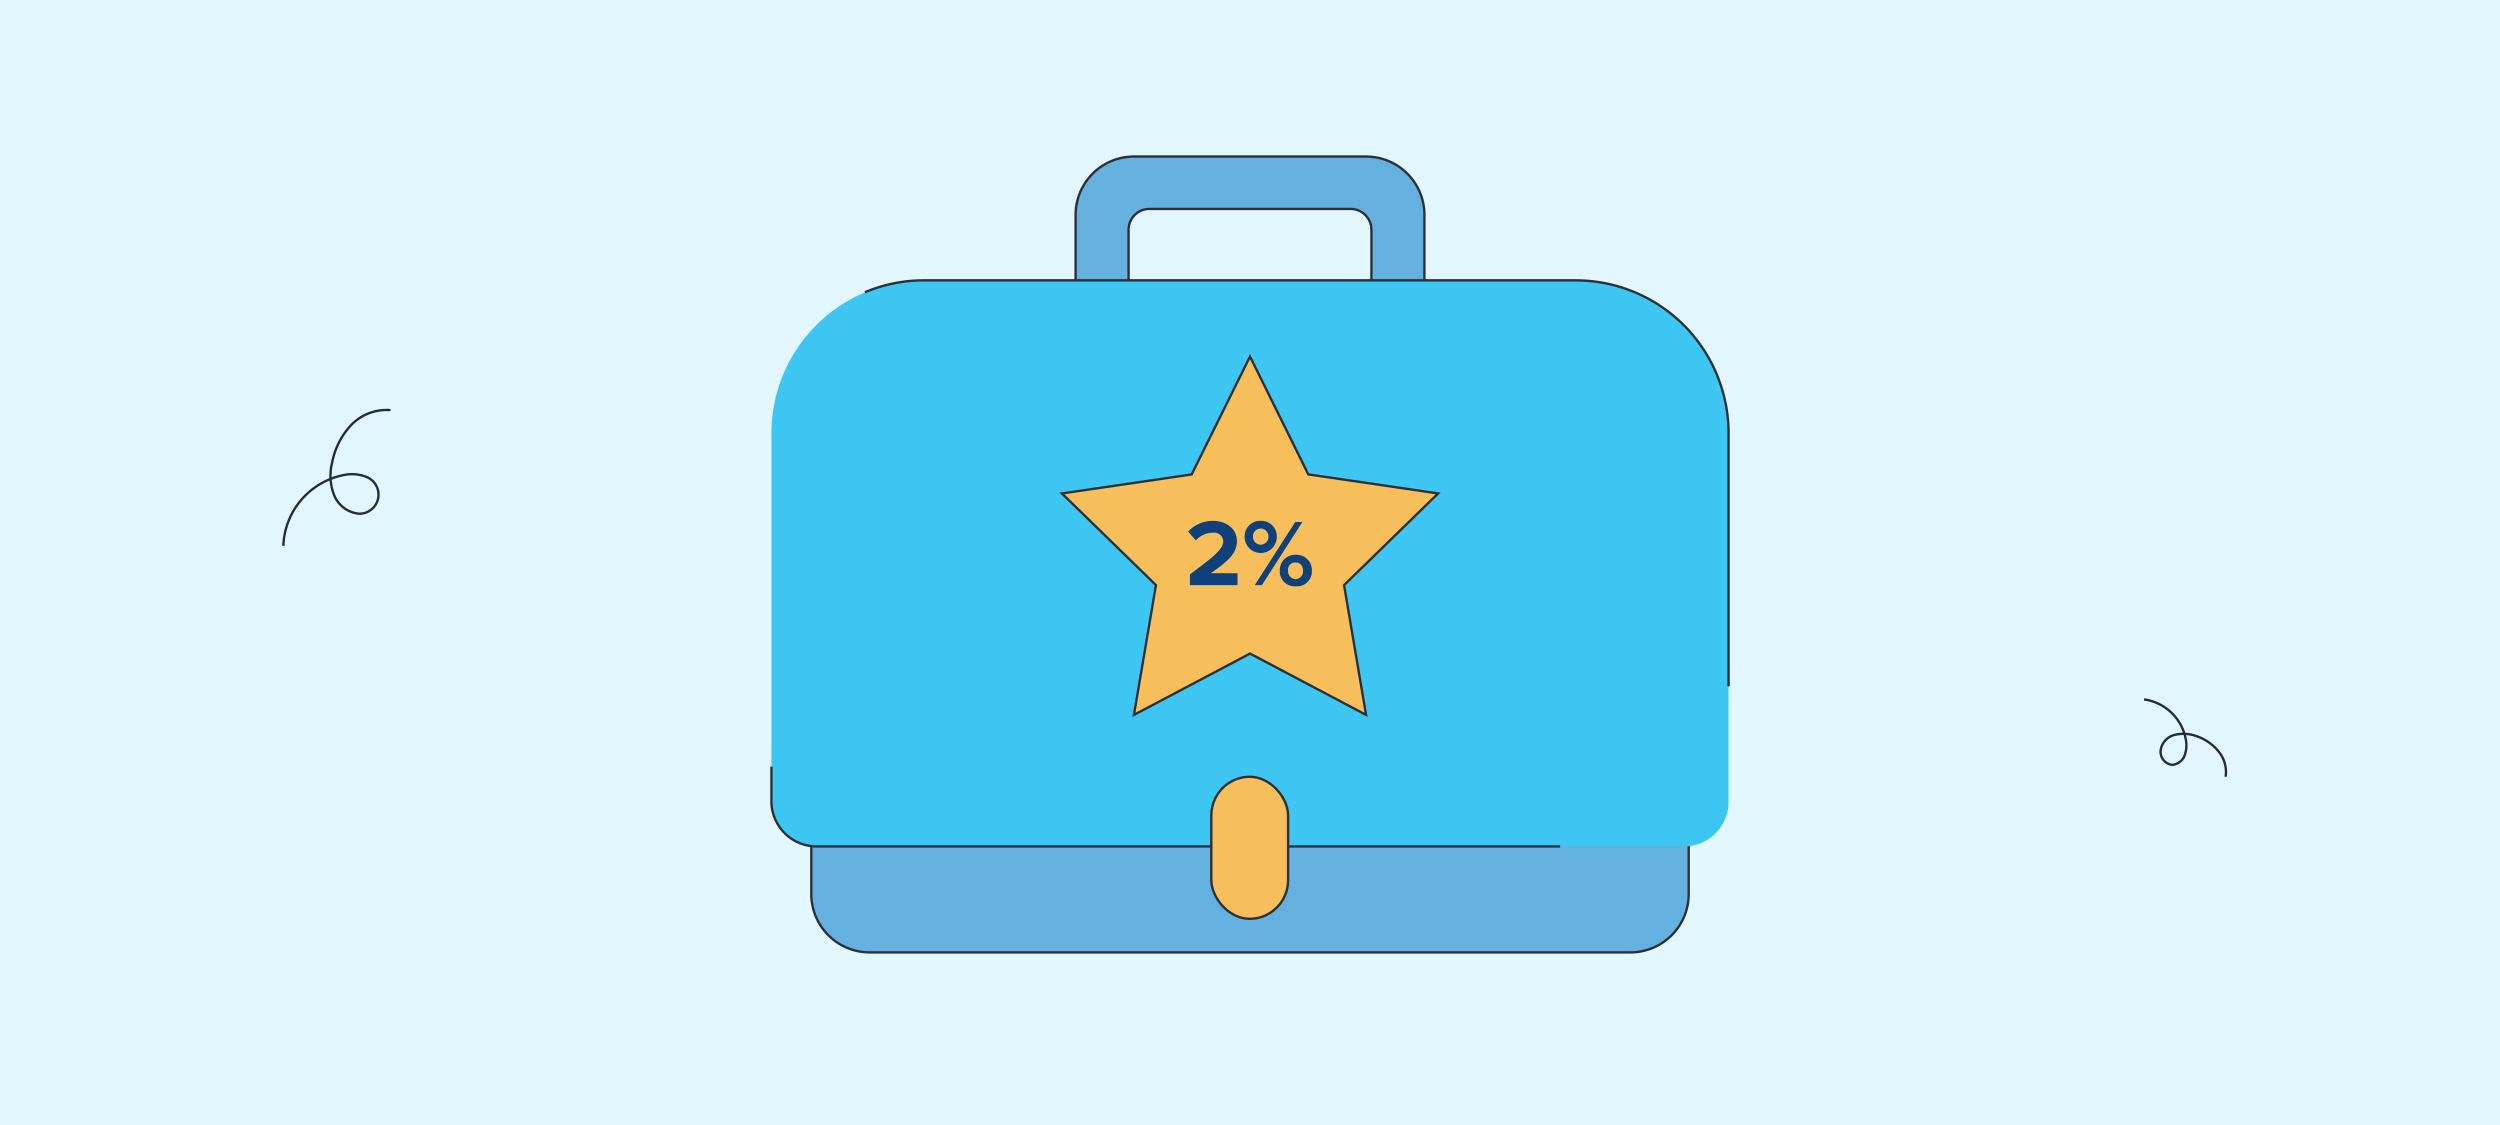 <?xml version="1.0" encoding="utf-8"?>
<svg xmlns="http://www.w3.org/2000/svg" data-name="Capa 1" id="Capa_1" viewBox="0 0 420 189">
  <defs>
    <style>.cls-1{fill:#e1f7fd;}.cls-2{fill:#64b1e0;}.cls-2,.cls-4,.cls-5{stroke:#2c2f38;}.cls-2,.cls-4,.cls-5,.cls-7{stroke-miterlimit:10;stroke-width:0.4px;}.cls-3{fill:#3dc6f2;}.cls-4,.cls-7{fill:none;}.cls-5{fill:#f7bf5c;}.cls-6{fill:#11417d;}.cls-7{stroke:#272b36;}</style>
  </defs>
  <rect class="cls-1" height="189" width="420"/>
  <path class="cls-2" d="M180.7,36.1V68.8h8.9V38.6a3.5,3.5,0,0,1,3.5-3.5h33.8a3.5,3.5,0,0,1,3.5,3.5V68.8h8.9V36.1a9.8,9.8,0,0,0-9.8-9.8h-39A9.8,9.8,0,0,0,180.7,36.1Z"/>
  <path class="cls-2" d="M136.3,59.5H283.7a0,0,0,0,1,0,0v90.7a9.8,9.8,0,0,1-9.8,9.8H146.1a9.8,9.8,0,0,1-9.8-9.8V59.5A0,0,0,0,1,136.3,59.5Z"/>
  <path class="cls-3" d="M155.3,47.1H264.7a25.7,25.7,0,0,1,25.7,25.7v61.9a7.5,7.5,0,0,1-7.5,7.5H137.1a7.5,7.5,0,0,1-7.5-7.5V72.8A25.7,25.7,0,0,1,155.3,47.1Z"/>
  <path class="cls-4" d="M262.1,142.2h-125a7.6,7.6,0,0,1-7.5-7.5v-5.9"/>
  <path class="cls-4" d="M145.3,49.1a25.5,25.5,0,0,1,10-2H264.7a25.7,25.7,0,0,1,25.7,25.7v42.5"/>
  <rect class="cls-5" height="23.86" rx="6.5" width="12.9" x="203.5" y="130.5"/>
  <polygon class="cls-5" points="210 59.9 219.8 79.7 241.6 82.9 225.8 98.3 229.5 120.1 210 109.8 190.5 120.1 194.2 98.3 178.4 82.9 200.2 79.7 210 59.9"/>
  <path class="cls-6" d="M199.9,96.5c4.3-3.2,5.6-4.3,5.6-5.6a1.5,1.5,0,0,0-1.7-1.4,3.8,3.8,0,0,0-2.9,1.3l-1.3-1.5a5.7,5.7,0,0,1,4.1-1.8c2.3,0,4.1,1.3,4.1,3.4s-1.5,3.4-4.4,5.4h4.5v2h-8Z"/>
  <path class="cls-6" d="M211.8,87.5a2.6,2.6,0,0,1,2.7,2.7,2.7,2.7,0,0,1-5.4,0A2.6,2.6,0,0,1,211.8,87.5Zm0,1.3a1.3,1.3,0,0,0-1.3,1.4,1.3,1.3,0,1,0,2.6,0A1.3,1.3,0,0,0,211.8,88.8Zm5.8-1.1h1.2L212,98.3h-1.2Zm.1,5.5a2.6,2.6,0,0,1,2.7,2.7,2.5,2.5,0,0,1-2.7,2.6,2.5,2.5,0,0,1-2.7-2.6A2.6,2.6,0,0,1,217.7,93.2Zm0,1.3a1.2,1.2,0,0,0-1.3,1.4,1.3,1.3,0,0,0,1.3,1.4,1.3,1.3,0,0,0,1.2-1.4C218.9,95,218.4,94.5,217.7,94.5Z"/>
  <path class="cls-7" d="M47.6,91.7A12.6,12.6,0,0,1,57.8,79.8a6.6,6.6,0,0,1,3.7.3,3.2,3.2,0,0,1-1.2,6.2,5,5,0,0,1-4.2-3.2,9,9,0,0,1-.3-5.4,12.7,12.7,0,0,1,3.3-6.4,8.3,8.3,0,0,1,6.5-2.4"/>
  <path class="cls-7" d="M360.2,117.5a8.3,8.3,0,0,1,7.1,7.3,4.9,4.9,0,0,1-.4,2.4,2.6,2.6,0,0,1-1.9,1.3,2.2,2.2,0,0,1-2-2.5,3.1,3.1,0,0,1,2.2-2.5,6.3,6.3,0,0,1,3.6.1,8.2,8.2,0,0,1,3.8,2.5,5.4,5.4,0,0,1,1.3,4.4"/>
</svg>